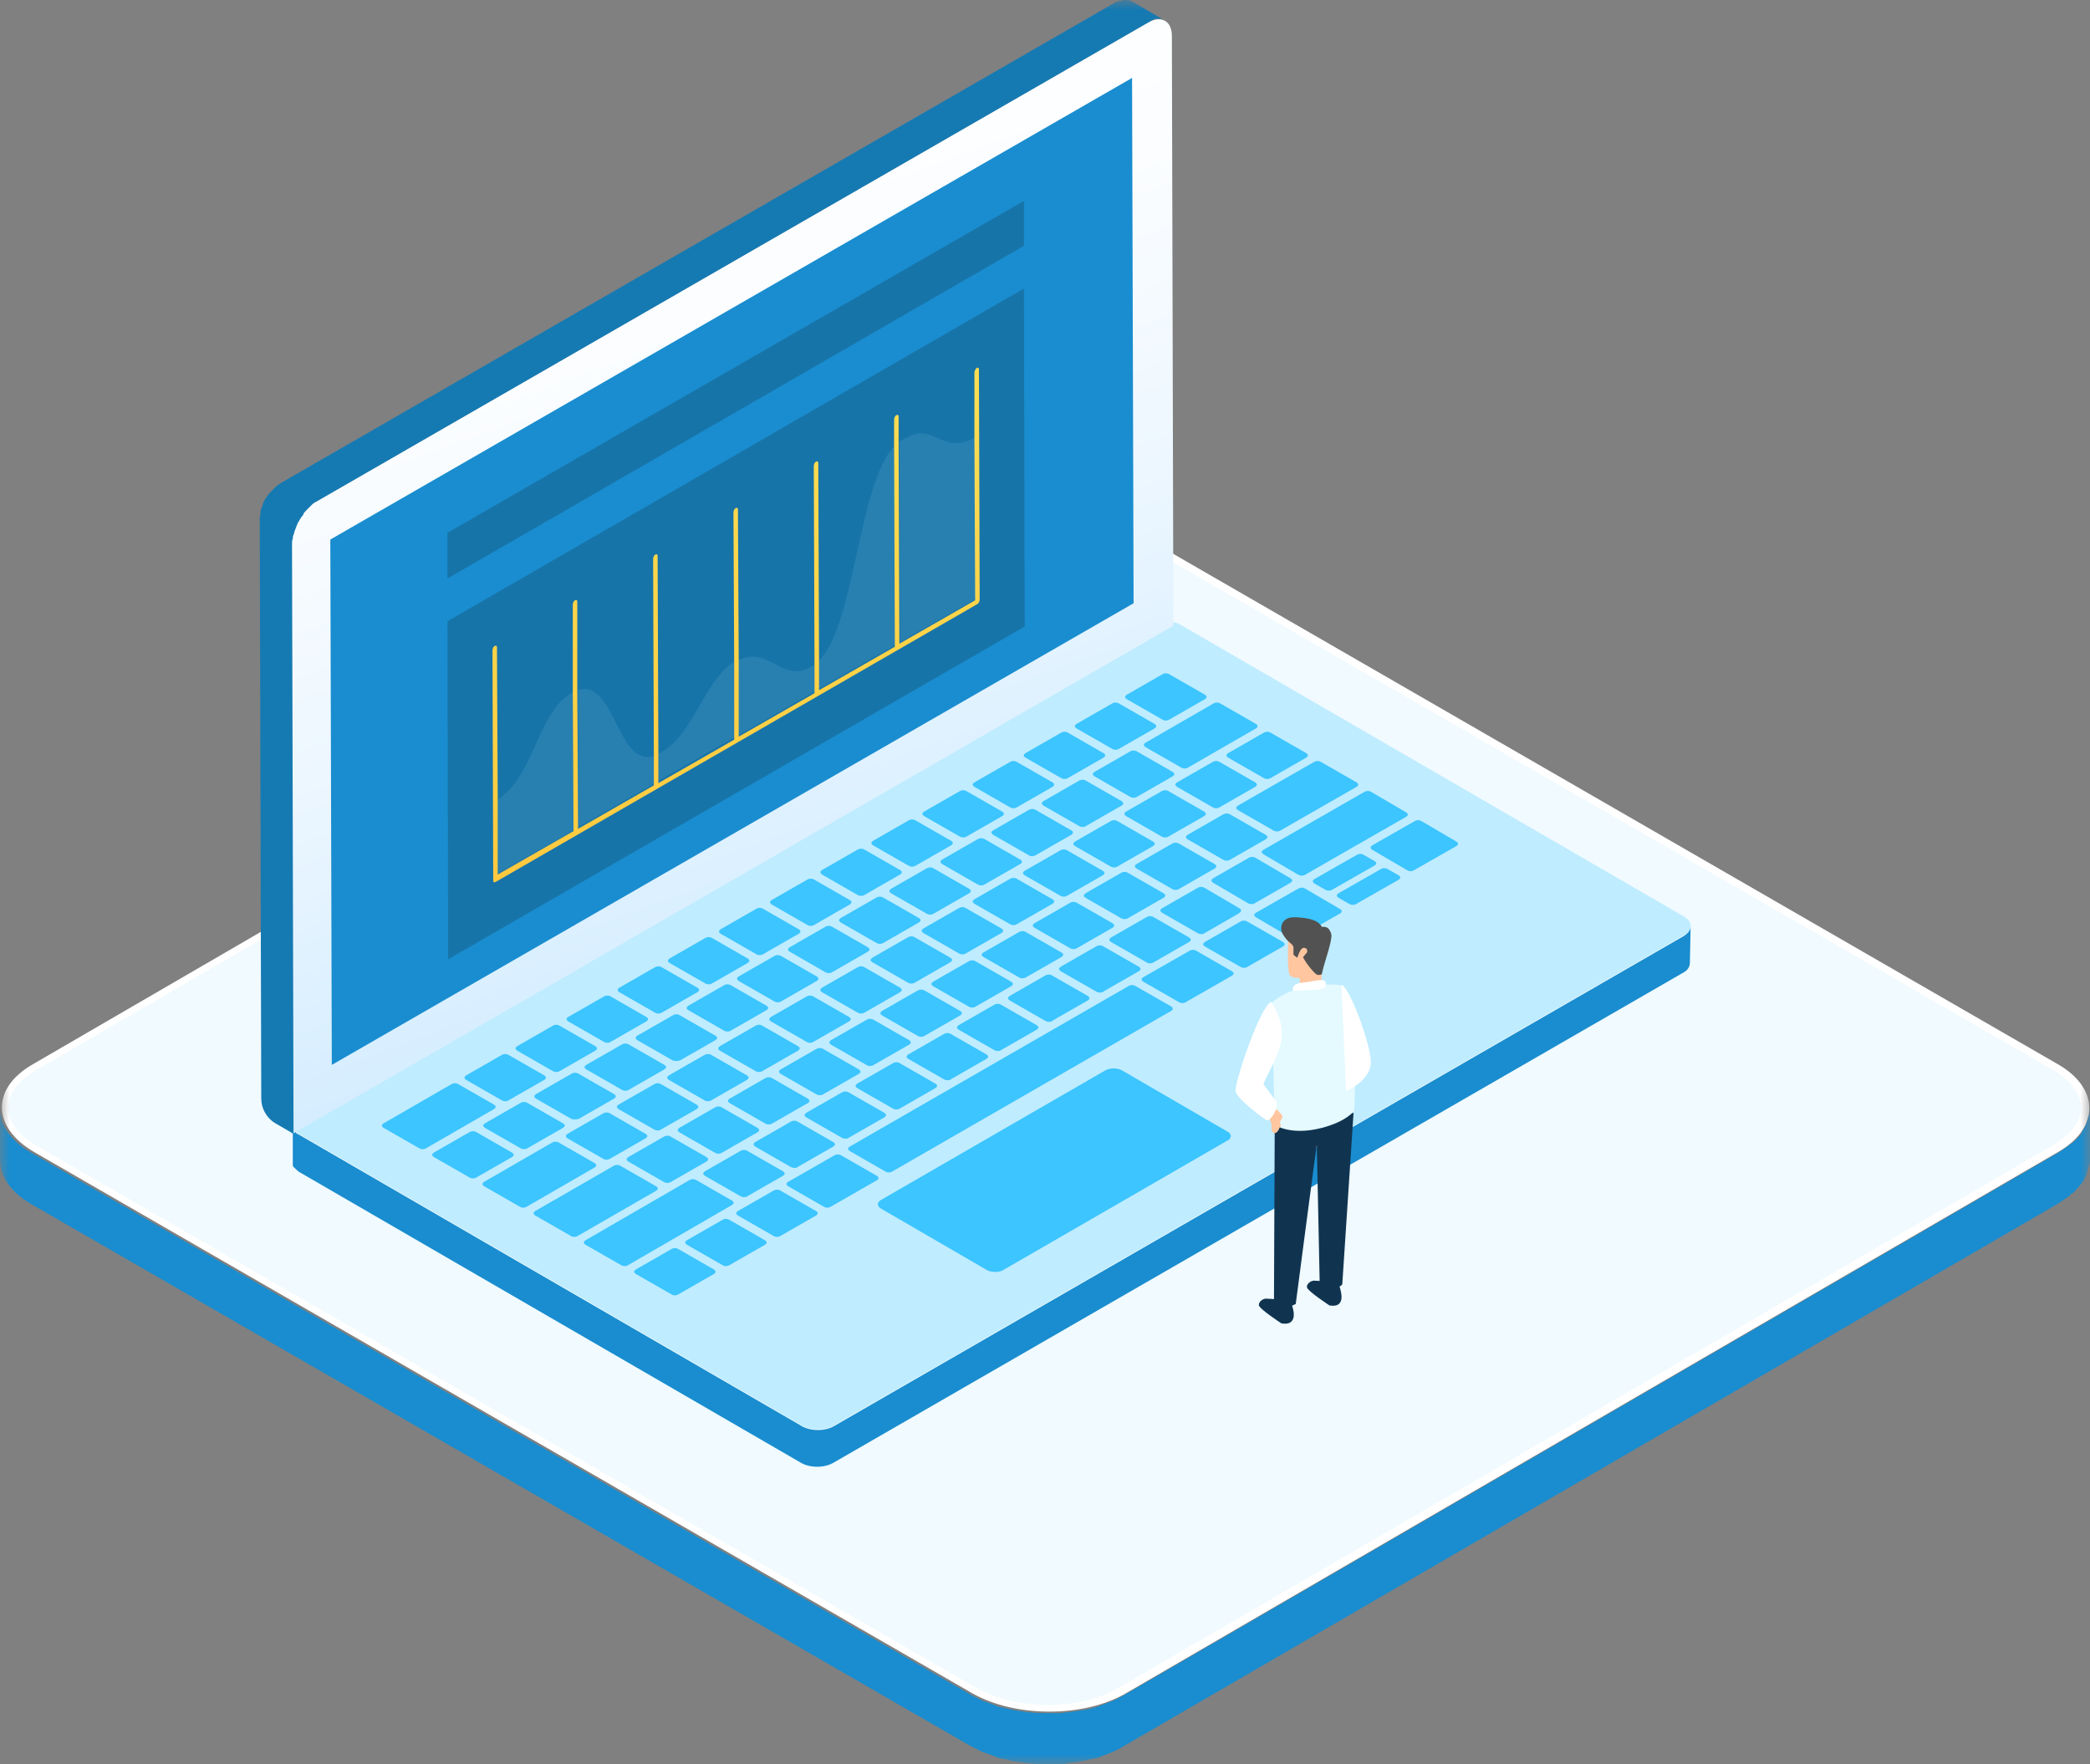 <?xml version="1.0" encoding="UTF-8"?> <svg xmlns="http://www.w3.org/2000/svg" width="109" height="92" viewBox="0 0 109 92" fill="none"><rect x="0" y="0" width="109" height="92" fill="#808080" stroke="none"/><g clip-path="url(#clip0_1236_31028)"><mask id="mask0_1236_31028" style="mask-type:luminance" maskUnits="userSpaceOnUse" x="0" y="0" width="109" height="92"><path d="M109 0H0V92H109V0Z" fill="white"></path></mask><g mask="url(#mask0_1236_31028)"><path d="M107.316 55.497C109.509 56.748 109.509 58.819 107.356 60.069L58.689 88.326C56.497 89.577 52.973 89.577 50.741 88.326L1.762 60.069C-0.431 58.78 -0.47 56.748 1.723 55.497L50.389 27.24C52.581 25.99 56.105 25.99 58.337 27.24L107.316 55.497Z" fill="white"></path><path d="M54.697 88.912C53.248 88.912 51.917 88.6 50.899 88.014L1.919 59.757C0.98 59.21 0.432 58.507 0.432 57.764C0.432 57.06 0.941 56.357 1.88 55.81L50.547 27.553C51.565 26.967 52.896 26.654 54.305 26.654C55.754 26.654 57.085 26.967 58.103 27.553L107.083 55.81C108.022 56.357 108.531 57.06 108.531 57.764C108.531 58.467 108.022 59.171 107.083 59.718L58.416 87.975C57.477 88.561 56.145 88.912 54.697 88.912Z" fill="#F0FAFF"></path><path d="M108.648 61.594C108.687 61.555 108.726 61.477 108.726 61.438C108.765 61.399 108.765 61.359 108.804 61.281C108.804 61.242 108.843 61.242 108.843 61.203C108.843 61.164 108.843 61.164 108.843 61.125C108.882 61.047 108.882 60.969 108.922 60.89C108.922 60.851 108.961 60.812 108.961 60.773C109 60.656 109 60.539 109 60.421V57.764C109 57.881 109 57.998 108.961 58.115C108.961 58.155 108.961 58.194 108.922 58.233C108.882 58.311 108.882 58.389 108.843 58.467C108.843 58.506 108.804 58.545 108.804 58.624C108.765 58.663 108.765 58.702 108.726 58.78C108.687 58.819 108.648 58.897 108.648 58.936C108.609 58.975 108.569 59.015 108.569 59.093C108.53 59.132 108.491 59.21 108.452 59.249C108.413 59.288 108.374 59.327 108.334 59.366C108.295 59.405 108.256 59.444 108.178 59.522C108.139 59.562 108.099 59.601 108.021 59.64C107.943 59.679 107.904 59.757 107.826 59.796C107.786 59.835 107.747 59.835 107.708 59.874C107.59 59.952 107.473 60.031 107.355 60.109L58.689 88.365C58.533 88.444 58.415 88.522 58.258 88.6C58.219 88.639 58.141 88.639 58.102 88.678C57.985 88.717 57.906 88.756 57.789 88.795C57.71 88.834 57.671 88.834 57.593 88.874C57.475 88.912 57.397 88.952 57.28 88.991C57.201 89.03 57.123 89.03 57.045 89.069C56.967 89.108 56.849 89.108 56.732 89.147C56.653 89.147 56.575 89.186 56.458 89.186C56.379 89.186 56.301 89.225 56.223 89.225C56.145 89.225 56.027 89.264 55.949 89.264C55.87 89.264 55.792 89.303 55.674 89.303C55.596 89.303 55.479 89.303 55.401 89.342C55.322 89.342 55.244 89.342 55.126 89.342C55.048 89.342 54.931 89.342 54.852 89.342C54.774 89.342 54.696 89.342 54.578 89.342C54.539 89.342 54.5 89.342 54.461 89.342C54.226 89.342 53.991 89.342 53.756 89.303C53.717 89.303 53.678 89.303 53.639 89.303C53.404 89.264 53.13 89.225 52.895 89.186C52.816 89.186 52.777 89.147 52.699 89.147C52.582 89.108 52.464 89.108 52.386 89.069C52.307 89.069 52.229 89.03 52.151 89.03C52.033 88.991 51.916 88.952 51.838 88.912C51.759 88.874 51.72 88.874 51.642 88.834C51.524 88.795 51.407 88.756 51.29 88.717C51.25 88.678 51.172 88.678 51.133 88.639C50.976 88.561 50.82 88.483 50.663 88.404L1.684 60.148C0.979 59.757 0.509 59.288 0.235 58.78C0.078 58.467 0 58.155 0 57.842V60.499C0 61.32 0.548 62.18 1.644 62.805L50.624 91.062C50.781 91.14 50.937 91.218 51.094 91.296C51.133 91.336 51.211 91.336 51.25 91.375C51.368 91.414 51.485 91.453 51.603 91.492C51.681 91.531 51.72 91.531 51.799 91.57C51.916 91.609 51.994 91.648 52.112 91.687C52.19 91.726 52.268 91.726 52.347 91.726C52.464 91.765 52.582 91.765 52.66 91.805C52.699 91.805 52.738 91.844 52.777 91.844C52.816 91.844 52.816 91.844 52.855 91.844C53.09 91.883 53.365 91.922 53.599 91.961C53.639 91.961 53.678 91.961 53.717 91.961C53.952 92 54.187 92 54.422 92C54.461 92 54.461 92 54.5 92H54.539C54.618 92 54.696 92 54.813 92C54.892 92 55.009 92 55.087 92C55.166 92 55.244 92 55.361 92C55.44 92 55.557 92 55.635 91.961C55.714 91.961 55.792 91.922 55.91 91.922C55.988 91.922 56.105 91.883 56.184 91.883C56.262 91.883 56.34 91.844 56.418 91.844C56.497 91.844 56.575 91.805 56.614 91.805H56.653C56.771 91.765 56.849 91.765 56.967 91.726C57.045 91.726 57.123 91.687 57.201 91.687C57.319 91.648 57.397 91.609 57.515 91.57C57.593 91.531 57.632 91.531 57.71 91.492C57.828 91.453 57.906 91.414 58.024 91.375C58.063 91.336 58.141 91.336 58.18 91.296C58.337 91.218 58.493 91.14 58.611 91.062L107.277 62.805C107.395 62.727 107.512 62.649 107.63 62.571C107.669 62.532 107.708 62.532 107.747 62.493C107.786 62.453 107.865 62.415 107.904 62.376C107.943 62.376 107.943 62.336 107.943 62.336C107.982 62.297 108.021 62.258 108.099 62.219C108.139 62.18 108.217 62.141 108.256 62.063C108.295 62.024 108.334 61.985 108.374 61.946C108.413 61.906 108.452 61.828 108.491 61.789C108.569 61.711 108.609 61.672 108.648 61.594Z" fill="#198DCF"></path><path d="M59.903 32.595C60.373 32.321 61.117 32.321 61.587 32.595L87.819 47.798C88.289 48.071 88.289 48.501 87.819 48.775L43.498 74.335C43.029 74.608 42.285 74.608 41.815 74.335L15.583 59.132C15.113 58.858 15.113 58.428 15.583 58.155L59.903 32.595Z" fill="#BFECFF"></path><path d="M60.998 37.519C60.881 37.597 60.724 37.597 60.607 37.519L58.767 36.464C58.65 36.386 58.65 36.307 58.767 36.229L60.607 35.174C60.724 35.096 60.881 35.096 60.998 35.174L62.839 36.229C62.956 36.307 62.956 36.386 62.839 36.464L60.998 37.519ZM60.215 37.988C60.333 37.91 60.333 37.831 60.215 37.754L58.375 36.698C58.258 36.62 58.101 36.62 57.984 36.698L56.144 37.754C56.026 37.831 56.026 37.91 56.144 37.988L57.984 39.043C58.101 39.121 58.258 39.121 58.375 39.043L60.215 37.988ZM57.553 39.512C57.671 39.434 57.671 39.356 57.553 39.278L55.713 38.222C55.596 38.144 55.439 38.144 55.322 38.222L53.481 39.278C53.364 39.356 53.364 39.434 53.481 39.512L55.322 40.567C55.439 40.645 55.596 40.645 55.713 40.567L57.553 39.512ZM68.124 39.512C68.242 39.434 68.242 39.356 68.124 39.278L66.284 38.222C66.166 38.144 66.01 38.144 65.893 38.222L64.052 39.278C63.935 39.356 63.935 39.434 64.052 39.512L65.893 40.567C66.01 40.645 66.166 40.645 66.284 40.567L68.124 39.512ZM59.315 41.545L61.155 40.489C61.273 40.411 61.273 40.333 61.155 40.255L59.315 39.2C59.198 39.121 59.041 39.121 58.923 39.2L57.083 40.255C56.966 40.333 56.966 40.411 57.083 40.489L58.923 41.545C59.041 41.623 59.198 41.623 59.315 41.545ZM63.622 39.747C63.504 39.668 63.347 39.668 63.23 39.747L61.39 40.802C61.273 40.88 61.273 40.958 61.39 41.036L63.23 42.092C63.347 42.17 63.504 42.17 63.622 42.092L65.462 41.036C65.579 40.958 65.579 40.88 65.462 40.802L63.622 39.747ZM52.268 42.561C52.385 42.482 52.385 42.404 52.268 42.326L50.428 41.271C50.31 41.193 50.153 41.193 50.036 41.271L48.196 42.326C48.078 42.404 48.078 42.482 48.196 42.561L50.036 43.616C50.153 43.694 50.31 43.694 50.428 43.616L52.268 42.561ZM54.029 44.593L55.87 43.538C55.987 43.459 55.987 43.381 55.87 43.303L54.029 42.248C53.912 42.17 53.755 42.17 53.638 42.248L51.798 43.303C51.68 43.381 51.68 43.459 51.798 43.538L53.638 44.593C53.716 44.671 53.912 44.671 54.029 44.593ZM49.605 44.085C49.722 44.007 49.722 43.929 49.605 43.85L47.765 42.795C47.648 42.717 47.491 42.717 47.373 42.795L45.533 43.85C45.416 43.929 45.416 44.007 45.533 44.085L47.373 45.14C47.491 45.218 47.648 45.218 47.765 45.14L49.605 44.085ZM57.906 45.179C58.023 45.257 58.179 45.257 58.297 45.179L60.137 44.124C60.255 44.046 60.255 43.968 60.137 43.889L58.297 42.834C58.179 42.756 58.023 42.756 57.906 42.834L56.065 43.889C55.948 43.968 55.948 44.046 56.065 44.124L57.906 45.179ZM71.57 44.085C71.452 44.163 71.452 44.241 71.57 44.319L73.371 45.374C73.488 45.453 73.645 45.453 73.762 45.374L75.955 44.124C76.072 44.046 76.072 43.968 75.955 43.889L74.154 42.834C74.036 42.756 73.88 42.756 73.762 42.834L71.57 44.085ZM49.136 44.827C49.018 44.906 49.018 44.983 49.136 45.062L50.976 46.117C51.093 46.195 51.249 46.195 51.367 46.117L53.207 45.062C53.325 44.983 53.325 44.906 53.207 44.827L51.367 43.772C51.249 43.694 51.093 43.694 50.976 43.772L49.136 44.827ZM46.943 45.609C47.06 45.531 47.06 45.453 46.943 45.374L45.103 44.319C44.985 44.241 44.829 44.241 44.711 44.319L42.871 45.374C42.754 45.453 42.754 45.531 42.871 45.609L44.711 46.664C44.829 46.742 44.985 46.742 45.103 46.664L46.943 45.609ZM55.282 46.703C55.4 46.782 55.556 46.782 55.674 46.703L57.514 45.648C57.631 45.57 57.631 45.492 57.514 45.413L55.674 44.358C55.556 44.28 55.4 44.28 55.282 44.358L53.442 45.413C53.325 45.492 53.325 45.57 53.442 45.648L55.282 46.703ZM69.808 46.586C69.69 46.664 69.69 46.742 69.808 46.821L70.356 47.133C70.473 47.212 70.63 47.212 70.748 47.133L72.94 45.883C73.058 45.804 73.058 45.726 72.94 45.648L72.392 45.335C72.275 45.257 72.118 45.257 72 45.335L69.808 46.586ZM46.473 46.352C46.355 46.43 46.355 46.508 46.473 46.586L48.313 47.641C48.431 47.719 48.587 47.719 48.705 47.641L50.545 46.586C50.662 46.508 50.662 46.43 50.545 46.352L48.705 45.296C48.587 45.218 48.431 45.218 48.313 45.296L46.473 46.352ZM53.051 45.843C52.933 45.765 52.776 45.765 52.659 45.843L50.819 46.899C50.701 46.977 50.701 47.055 50.819 47.133L52.659 48.188C52.776 48.267 52.933 48.267 53.051 48.188L54.891 47.133C55.008 47.055 55.008 46.977 54.891 46.899L53.051 45.843ZM65.501 47.602C65.383 47.68 65.383 47.759 65.501 47.837L67.302 48.892C67.419 48.97 67.576 48.97 67.693 48.892L69.886 47.641C70.004 47.563 70.004 47.485 69.886 47.407L68.085 46.352C67.968 46.273 67.811 46.273 67.693 46.352L65.501 47.602ZM43.85 47.876C43.733 47.954 43.733 48.032 43.85 48.11L45.69 49.166C45.807 49.244 45.964 49.244 46.082 49.166L47.922 48.11C48.039 48.032 48.039 47.954 47.922 47.876L46.082 46.821C45.964 46.742 45.807 46.742 45.69 46.821L43.85 47.876ZM58.023 48.384C58.14 48.306 58.14 48.227 58.023 48.149L56.183 47.094C56.065 47.016 55.909 47.016 55.791 47.094L53.951 48.149C53.834 48.227 53.834 48.306 53.951 48.384L55.791 49.439C55.909 49.517 56.065 49.517 56.183 49.439L58.023 48.384ZM41.657 48.697C41.775 48.618 41.775 48.54 41.657 48.462L39.817 47.407C39.7 47.329 39.543 47.329 39.426 47.407L37.586 48.462C37.468 48.54 37.468 48.618 37.586 48.697L39.426 49.752C39.543 49.83 39.7 49.83 39.817 49.752L41.657 48.697ZM41.187 49.4C41.07 49.478 41.07 49.556 41.187 49.634L43.028 50.69C43.145 50.768 43.302 50.768 43.419 50.69L45.259 49.634C45.377 49.556 45.377 49.478 45.259 49.4L43.419 48.345C43.302 48.267 43.145 48.267 43.028 48.345L41.187 49.4ZM53.129 50.963C53.246 51.041 53.403 51.041 53.52 50.963L55.361 49.908C55.478 49.83 55.478 49.752 55.361 49.674L53.52 48.618C53.403 48.54 53.246 48.54 53.129 48.618L51.289 49.674C51.171 49.752 51.171 49.83 51.289 49.908L53.129 50.963ZM38.995 50.221C39.112 50.143 39.112 50.064 38.995 49.986L37.155 48.931C37.037 48.853 36.881 48.853 36.763 48.931L34.923 49.986C34.806 50.064 34.806 50.143 34.923 50.221L36.763 51.276C36.881 51.354 37.037 51.354 37.155 51.276L38.995 50.221ZM47.726 48.892C47.609 48.814 47.452 48.814 47.334 48.892L45.494 49.947C45.377 50.025 45.377 50.103 45.494 50.181L47.334 51.237C47.452 51.315 47.609 51.315 47.726 51.237L49.566 50.181C49.684 50.103 49.684 50.025 49.566 49.947L47.726 48.892ZM38.525 50.924C38.408 51.002 38.408 51.081 38.525 51.159L40.365 52.214C40.483 52.292 40.639 52.292 40.757 52.214L42.597 51.159C42.714 51.081 42.714 51.002 42.597 50.924L40.757 49.869C40.639 49.791 40.483 49.791 40.365 49.869L38.525 50.924ZM59.628 50.963C59.511 51.041 59.511 51.12 59.628 51.198L61.468 52.253C61.586 52.331 61.742 52.331 61.86 52.253L64.248 50.885C64.366 50.807 64.366 50.729 64.248 50.651L62.408 49.596C62.29 49.517 62.134 49.517 62.017 49.596L59.628 50.963ZM45.103 50.455C44.985 50.377 44.829 50.377 44.711 50.455L42.871 51.51C42.754 51.589 42.754 51.667 42.871 51.745L44.711 52.8C44.829 52.878 44.985 52.878 45.103 52.8L46.943 51.745C47.06 51.667 47.06 51.589 46.943 51.51L45.103 50.455ZM56.731 52.175C56.848 52.097 56.848 52.019 56.731 51.94L54.891 50.885C54.773 50.807 54.617 50.807 54.499 50.885L52.659 51.94C52.541 52.019 52.541 52.097 52.659 52.175L54.499 53.23C54.617 53.308 54.812 53.308 54.891 53.23L56.731 52.175ZM35.902 52.448C35.784 52.527 35.784 52.605 35.902 52.683L37.742 53.738C37.86 53.816 38.016 53.816 38.133 53.738L39.974 52.683C40.091 52.605 40.091 52.527 39.974 52.448L38.133 51.393C38.016 51.315 37.86 51.315 37.742 51.393L35.902 52.448ZM33.709 53.269C33.827 53.191 33.827 53.113 33.709 53.035L31.869 51.98C31.752 51.901 31.595 51.901 31.478 51.98L29.637 53.035C29.52 53.113 29.52 53.191 29.637 53.269L31.478 54.324C31.595 54.403 31.752 54.403 31.869 54.324L33.709 53.269ZM42.44 51.98C42.323 51.901 42.166 51.901 42.049 51.98L40.209 53.035C40.091 53.113 40.091 53.191 40.209 53.269L42.049 54.324C42.166 54.403 42.323 54.403 42.44 54.324L44.281 53.269C44.398 53.191 44.398 53.113 44.281 53.035L42.44 51.98ZM35.471 55.301L37.311 54.246C37.429 54.168 37.429 54.09 37.311 54.012L35.471 52.957C35.354 52.878 35.197 52.878 35.08 52.957L33.24 54.012C33.122 54.09 33.122 54.168 33.24 54.246L35.08 55.301C35.197 55.341 35.354 55.341 35.471 55.301ZM31.047 54.794C31.165 54.715 31.165 54.637 31.047 54.559L29.207 53.504C29.089 53.425 28.933 53.425 28.815 53.504L26.975 54.559C26.858 54.637 26.858 54.715 26.975 54.794L28.815 55.849C28.933 55.927 29.089 55.927 29.207 55.849L31.047 54.794ZM39.778 53.504C39.66 53.425 39.504 53.425 39.387 53.504L37.546 54.559C37.429 54.637 37.429 54.715 37.546 54.794L39.387 55.849C39.504 55.927 39.66 55.927 39.778 55.849L41.618 54.794C41.736 54.715 41.736 54.637 41.618 54.559L39.778 53.504ZM51.445 55.223C51.563 55.145 51.563 55.067 51.445 54.989L49.605 53.934C49.488 53.855 49.331 53.855 49.214 53.934L47.373 54.989C47.256 55.067 47.256 55.145 47.373 55.223L49.214 56.278C49.331 56.357 49.527 56.357 49.605 56.278L51.445 55.223ZM30.577 55.536C30.46 55.614 30.46 55.692 30.577 55.77L32.417 56.826C32.535 56.904 32.691 56.904 32.809 56.826L34.649 55.77C34.767 55.692 34.767 55.614 34.649 55.536L32.809 54.481C32.691 54.403 32.535 54.403 32.417 54.481L30.577 55.536ZM36.724 57.373C36.842 57.451 36.998 57.451 37.116 57.373L38.956 56.318C39.073 56.239 39.073 56.161 38.956 56.083L37.116 55.028C36.998 54.95 36.842 54.95 36.724 55.028L34.884 56.083C34.767 56.161 34.767 56.239 34.884 56.318L36.724 57.373ZM34.492 56.552C34.375 56.474 34.218 56.474 34.101 56.552L32.261 57.607C32.143 57.685 32.143 57.764 32.261 57.842L34.101 58.897C34.218 58.975 34.375 58.975 34.492 58.897L36.332 57.842C36.45 57.764 36.45 57.685 36.332 57.607L34.492 56.552ZM46.121 58.272C46.238 58.194 46.238 58.115 46.121 58.037L44.281 56.982C44.163 56.904 44.006 56.904 43.889 56.982L42.049 58.037C41.931 58.115 41.931 58.194 42.049 58.272L43.889 59.327C44.006 59.405 44.202 59.405 44.281 59.327L46.121 58.272ZM20.006 58.584C19.889 58.662 19.889 58.741 20.006 58.819L21.846 59.874C21.964 59.952 22.12 59.952 22.238 59.874L25.762 57.842C25.879 57.764 25.879 57.685 25.762 57.607L23.921 56.552C23.804 56.474 23.647 56.474 23.53 56.552L20.006 58.584ZM31.439 60.421C31.556 60.499 31.713 60.499 31.83 60.421L33.67 59.366C33.788 59.288 33.788 59.21 33.67 59.132L31.83 58.076C31.713 57.998 31.556 57.998 31.439 58.076L29.598 59.132C29.481 59.21 29.481 59.288 29.598 59.366L31.439 60.421ZM44.319 59.796C44.202 59.874 44.202 59.952 44.319 60.03L46.16 61.086C46.277 61.164 46.434 61.164 46.551 61.086L61.077 52.722C61.194 52.644 61.194 52.566 61.077 52.487L59.237 51.432C59.119 51.354 58.963 51.354 58.845 51.432L44.319 59.796ZM22.629 60.109C22.512 60.187 22.512 60.265 22.629 60.343L24.469 61.398C24.587 61.476 24.744 61.476 24.861 61.398L26.701 60.343C26.819 60.265 26.819 60.187 26.701 60.109L24.861 59.053C24.744 58.975 24.587 58.975 24.469 59.053L22.629 60.109ZM34.61 61.633C34.727 61.711 34.884 61.711 35.001 61.633L36.842 60.578C36.959 60.499 36.959 60.421 36.842 60.343L35.001 59.288C34.884 59.21 34.727 59.21 34.61 59.288L32.77 60.343C32.652 60.421 32.652 60.499 32.77 60.578L34.61 61.633ZM40.835 61.32C40.953 61.242 40.953 61.164 40.835 61.086L38.995 60.03C38.877 59.952 38.721 59.952 38.603 60.03L36.763 61.086C36.646 61.164 36.646 61.242 36.763 61.32L38.603 62.375C38.721 62.453 38.916 62.453 38.995 62.375L40.835 61.32ZM25.253 61.633C25.135 61.711 25.135 61.789 25.253 61.867L27.093 62.923C27.21 63.001 27.367 63.001 27.484 62.923L31.008 60.89C31.125 60.812 31.125 60.734 31.008 60.656L29.168 59.6C29.05 59.522 28.894 59.522 28.776 59.6L25.253 61.633ZM41.109 61.633C40.992 61.711 40.992 61.789 41.109 61.867L42.949 62.923C43.067 63.001 43.223 63.001 43.341 62.923L45.729 61.555C45.846 61.476 45.846 61.398 45.729 61.32L43.889 60.265C43.772 60.187 43.615 60.187 43.498 60.265L41.109 61.633ZM30.538 64.681C30.421 64.759 30.421 64.837 30.538 64.916L32.378 65.971C32.496 66.049 32.691 66.049 32.77 65.971L38.173 62.844C38.29 62.766 38.29 62.688 38.173 62.61L36.332 61.555C36.215 61.476 36.059 61.476 35.941 61.555L30.538 64.681ZM35.824 64.681C35.706 64.759 35.706 64.837 35.824 64.916L37.664 65.971C37.781 66.049 37.938 66.049 38.055 65.971L39.895 64.916C40.013 64.837 40.013 64.759 39.895 64.681L38.055 63.626C37.938 63.548 37.781 63.548 37.664 63.626L35.824 64.681ZM65.501 37.988C65.618 37.91 65.618 37.831 65.501 37.754L63.661 36.698C63.543 36.62 63.387 36.62 63.269 36.698L59.746 38.731C59.628 38.809 59.628 38.887 59.746 38.965L61.586 40.02C61.703 40.098 61.86 40.098 61.977 40.02L65.501 37.988ZM54.891 41.036C55.008 40.958 55.008 40.88 54.891 40.802L53.051 39.747C52.933 39.668 52.776 39.668 52.659 39.747L50.819 40.802C50.701 40.88 50.701 40.958 50.819 41.036L52.659 42.092C52.776 42.17 52.933 42.17 53.051 42.092L54.891 41.036ZM56.653 43.069L58.493 42.014C58.61 41.935 58.61 41.857 58.493 41.779L56.653 40.724C56.535 40.645 56.379 40.645 56.261 40.724L54.421 41.779C54.304 41.857 54.304 41.935 54.421 42.014L56.261 43.069C56.379 43.147 56.574 43.147 56.653 43.069ZM70.748 41.036C70.865 40.958 70.865 40.88 70.748 40.802L68.907 39.747C68.79 39.668 68.633 39.668 68.516 39.747L64.561 42.014C64.444 42.092 64.444 42.17 64.561 42.248L66.401 43.303C66.519 43.381 66.676 43.381 66.793 43.303L70.748 41.036ZM60.568 43.616C60.685 43.694 60.842 43.694 60.959 43.616L62.8 42.561C62.917 42.482 62.917 42.404 62.8 42.326L60.959 41.271C60.842 41.193 60.685 41.193 60.568 41.271L58.728 42.326C58.61 42.404 58.61 42.482 58.728 42.561L60.568 43.616ZM66.01 43.772C66.127 43.694 66.127 43.616 66.01 43.538L64.17 42.482C64.052 42.404 63.896 42.404 63.778 42.482L61.938 43.538C61.821 43.616 61.821 43.694 61.938 43.772L63.778 44.827C63.896 44.906 64.052 44.906 64.17 44.827L66.01 43.772ZM65.893 44.319C65.775 44.398 65.775 44.476 65.893 44.554L67.693 45.609C67.811 45.687 67.968 45.687 68.085 45.609L73.332 42.599C73.449 42.522 73.449 42.443 73.332 42.365L71.531 41.31C71.413 41.232 71.256 41.232 71.139 41.31L65.893 44.319ZM63.347 45.296C63.465 45.218 63.465 45.14 63.347 45.062L61.507 44.007C61.39 43.929 61.234 43.929 61.116 44.007L59.276 45.062C59.158 45.14 59.158 45.218 59.276 45.296L61.116 46.352C61.234 46.43 61.39 46.43 61.507 46.352L63.347 45.296ZM68.555 45.843C68.437 45.922 68.437 46 68.555 46.078L69.103 46.391C69.221 46.469 69.377 46.469 69.495 46.391L71.687 45.14C71.804 45.062 71.804 44.983 71.687 44.906L71.139 44.593C71.022 44.515 70.865 44.515 70.748 44.593L68.555 45.843ZM67.302 46.039C67.419 45.961 67.419 45.883 67.302 45.804L65.501 44.749C65.383 44.671 65.227 44.671 65.109 44.749L63.269 45.804C63.152 45.883 63.152 45.961 63.269 46.039L65.07 47.094C65.188 47.172 65.345 47.172 65.462 47.094L67.302 46.039ZM60.685 46.821C60.803 46.742 60.803 46.664 60.685 46.586L58.845 45.531C58.728 45.453 58.571 45.453 58.454 45.531L56.614 46.586C56.496 46.664 56.496 46.742 56.614 46.821L58.454 47.876C58.571 47.954 58.728 47.954 58.845 47.876L60.685 46.821ZM44.319 47.172C44.437 47.094 44.437 47.016 44.319 46.938L42.479 45.883C42.362 45.804 42.206 45.804 42.088 45.883L40.248 46.938C40.13 47.016 40.13 47.094 40.248 47.172L42.088 48.227C42.206 48.306 42.362 48.306 42.479 48.227L44.319 47.172ZM62.447 48.657C62.565 48.736 62.761 48.736 62.839 48.657L64.601 47.641L64.64 47.602C64.757 47.524 64.757 47.446 64.64 47.368L62.839 46.313C62.721 46.234 62.565 46.234 62.447 46.313L60.607 47.368C60.49 47.446 60.49 47.524 60.607 47.602L62.447 48.657ZM50.388 47.368C50.271 47.29 50.114 47.29 49.997 47.368L48.157 48.423C48.039 48.501 48.039 48.579 48.157 48.657L49.997 49.713C50.114 49.791 50.271 49.791 50.388 49.713L52.228 48.657C52.346 48.579 52.346 48.501 52.228 48.423L50.388 47.368ZM59.785 50.181C59.902 50.26 60.059 50.26 60.176 50.181L62.017 49.126C62.134 49.048 62.134 48.97 62.017 48.892L60.176 47.837C60.059 47.759 59.902 47.759 59.785 47.837L57.944 48.892C57.827 48.97 57.827 49.048 57.944 49.126L59.785 50.181ZM62.839 49.126C62.721 49.205 62.721 49.283 62.839 49.361L64.679 50.416C64.796 50.494 64.953 50.494 65.07 50.416L66.91 49.361C67.028 49.283 67.028 49.205 66.91 49.126L65.07 48.071C64.953 47.993 64.796 47.993 64.679 48.071L62.839 49.126ZM59.393 50.651C59.511 50.572 59.511 50.494 59.393 50.416L57.553 49.361C57.436 49.283 57.279 49.283 57.162 49.361L55.322 50.416C55.204 50.494 55.204 50.572 55.322 50.651L57.162 51.706C57.279 51.784 57.475 51.784 57.553 51.706L59.393 50.651ZM50.506 52.487C50.623 52.566 50.78 52.566 50.897 52.487L52.737 51.432C52.855 51.354 52.855 51.276 52.737 51.198L50.897 50.143C50.78 50.064 50.623 50.064 50.506 50.143L48.665 51.198C48.548 51.276 48.548 51.354 48.665 51.432L50.506 52.487ZM36.372 51.745C36.489 51.667 36.489 51.589 36.372 51.51L34.532 50.455C34.414 50.377 34.257 50.377 34.14 50.455L32.3 51.51C32.182 51.589 32.182 51.667 32.3 51.745L34.14 52.8C34.257 52.878 34.414 52.878 34.532 52.8L36.372 51.745ZM47.843 54.012C47.961 54.09 48.117 54.09 48.235 54.012L50.075 52.957C50.193 52.878 50.193 52.8 50.075 52.722L48.235 51.667C48.117 51.589 47.961 51.589 47.843 51.667L46.003 52.722C45.886 52.8 45.886 52.878 46.003 52.957L47.843 54.012ZM54.068 53.699C54.186 53.621 54.186 53.543 54.068 53.465L52.228 52.41C52.111 52.331 51.954 52.331 51.837 52.41L49.997 53.465C49.879 53.543 49.879 53.621 49.997 53.699L51.837 54.754C51.954 54.832 52.15 54.832 52.228 54.754L54.068 53.699ZM45.181 55.536C45.298 55.614 45.455 55.614 45.573 55.536L47.413 54.481C47.53 54.403 47.53 54.324 47.413 54.246L45.573 53.191C45.455 53.113 45.298 53.113 45.181 53.191L43.341 54.246C43.223 54.324 43.223 54.403 43.341 54.481L45.181 55.536ZM42.558 57.06C42.675 57.138 42.832 57.138 42.949 57.06L44.79 56.005C44.907 55.927 44.907 55.849 44.79 55.77L42.949 54.715C42.832 54.637 42.675 54.637 42.558 54.715L40.718 55.77C40.6 55.849 40.6 55.927 40.718 56.005L42.558 57.06ZM28.385 56.318C28.502 56.239 28.502 56.161 28.385 56.083L26.544 55.028C26.427 54.95 26.27 54.95 26.153 55.028L24.313 56.083C24.195 56.161 24.195 56.239 24.313 56.318L26.153 57.373C26.27 57.451 26.427 57.451 26.544 57.373L28.385 56.318ZM48.783 56.748C48.901 56.669 48.901 56.591 48.783 56.513L46.943 55.458C46.825 55.38 46.669 55.38 46.551 55.458L44.711 56.513C44.594 56.591 44.594 56.669 44.711 56.748L46.551 57.803C46.669 57.881 46.825 57.881 46.943 57.803L48.783 56.748ZM30.186 58.35L32.026 57.295C32.143 57.217 32.143 57.138 32.026 57.06L30.186 56.005C30.068 55.927 29.912 55.927 29.794 56.005L27.954 57.06C27.837 57.138 27.837 57.217 27.954 57.295L29.794 58.35C29.872 58.389 30.068 58.389 30.186 58.35ZM39.895 58.584C40.013 58.662 40.169 58.662 40.287 58.584L42.127 57.529C42.245 57.451 42.245 57.373 42.127 57.295L40.287 56.239C40.169 56.161 40.013 56.161 39.895 56.239L38.055 57.295C37.938 57.373 37.938 57.451 38.055 57.529L39.895 58.584ZM27.132 59.874C27.249 59.952 27.406 59.952 27.523 59.874L29.363 58.819C29.481 58.741 29.481 58.662 29.363 58.584L27.523 57.529C27.406 57.451 27.249 57.451 27.132 57.529L25.292 58.584C25.174 58.662 25.174 58.741 25.292 58.819L27.132 59.874ZM39.504 59.053C39.621 58.975 39.621 58.897 39.504 58.819L37.664 57.764C37.546 57.685 37.39 57.685 37.272 57.764L35.432 58.819C35.315 58.897 35.315 58.975 35.432 59.053L37.272 60.109C37.39 60.187 37.546 60.187 37.664 60.109L39.504 59.053ZM41.227 60.851C41.344 60.929 41.54 60.929 41.618 60.851L43.458 59.796C43.576 59.718 43.576 59.639 43.458 59.562L41.618 58.506C41.501 58.428 41.344 58.428 41.227 58.506L39.387 59.562C39.269 59.639 39.269 59.718 39.387 59.796L41.227 60.851ZM27.915 63.157C27.797 63.235 27.797 63.313 27.915 63.392L29.755 64.447C29.872 64.525 30.029 64.525 30.146 64.447L34.218 62.102C34.336 62.023 34.336 61.946 34.218 61.867L32.378 60.812C32.261 60.734 32.104 60.734 31.987 60.812L27.915 63.157ZM38.486 63.157C38.368 63.235 38.368 63.313 38.486 63.392L40.326 64.447C40.443 64.525 40.6 64.525 40.718 64.447L42.558 63.392C42.675 63.313 42.675 63.235 42.558 63.157L40.718 62.102C40.6 62.023 40.443 62.023 40.326 62.102L38.486 63.157ZM45.964 62.571C45.729 62.688 45.729 62.923 45.964 63.04L51.484 66.244C51.719 66.362 52.111 66.362 52.307 66.244L64.013 59.483C64.248 59.366 64.248 59.132 64.013 59.014L58.493 55.809C58.258 55.692 57.906 55.692 57.671 55.809L45.964 62.571ZM33.161 66.206C33.044 66.284 33.044 66.362 33.161 66.44L35.001 67.495C35.119 67.573 35.276 67.573 35.393 67.495L37.233 66.44C37.351 66.362 37.351 66.284 37.233 66.206L35.393 65.15C35.276 65.072 35.119 65.072 35.001 65.15L33.161 66.206Z" fill="#3CC5FF"></path><path d="M88.171 48.306C88.171 48.501 88.054 48.657 87.819 48.814L43.498 74.374C43.029 74.647 42.285 74.647 41.815 74.374L15.583 59.171C15.544 59.171 15.544 59.132 15.505 59.132C15.465 59.092 15.426 59.092 15.426 59.053C15.387 59.014 15.348 58.975 15.348 58.936C15.309 58.897 15.309 58.858 15.309 58.819C15.309 58.78 15.27 58.741 15.27 58.702V60.656C15.27 60.695 15.27 60.695 15.27 60.734V60.773C15.27 60.812 15.27 60.812 15.309 60.851C15.309 60.851 15.309 60.89 15.348 60.89C15.387 60.929 15.387 60.929 15.426 60.968C15.465 61.008 15.465 61.008 15.505 61.046C15.544 61.046 15.544 61.086 15.544 61.086L41.776 76.289C42.245 76.562 42.989 76.562 43.459 76.289L87.779 50.729C88.014 50.611 88.132 50.416 88.132 50.221L88.171 48.306Z" fill="#198DCF"></path><path d="M59.864 1.173C60.569 0.782 61.117 1.094 61.117 1.876L61.196 32.634L15.192 59.171L15.113 28.413C15.113 27.592 15.661 26.615 16.366 26.224L59.864 1.173Z" fill="url(#paint0_linear_1236_31028)"></path><path d="M59.041 4.064L59.12 31.461L17.305 55.536L17.227 28.139L59.041 4.064Z" fill="#198DCF"></path><path d="M60.138 1.016C60.216 0.977 60.295 0.977 60.334 0.977C60.412 0.977 60.49 0.977 60.529 0.977C60.608 0.977 60.647 1.016 60.725 1.055L59.042 0.078C59.003 0.078 59.003 0.039 58.964 0.039C58.924 0.039 58.924 0.039 58.885 0H58.846C58.807 0 58.807 0 58.768 0C58.729 0 58.729 0 58.689 0C58.689 0 58.689 0 58.65 0H58.611C58.572 0 58.533 2.38538e-06 58.494 0.039H58.455H58.416H58.376C58.337 0.078 58.259 0.078 58.18 0.117L14.682 25.169C14.604 25.208 14.526 25.286 14.447 25.325C14.408 25.364 14.408 25.364 14.369 25.404C14.33 25.443 14.291 25.482 14.252 25.521L14.213 25.56L14.173 25.599L14.134 25.638C14.095 25.677 14.056 25.716 14.017 25.755L13.978 25.794C13.978 25.794 13.978 25.794 13.978 25.834L13.938 25.872C13.899 25.912 13.899 25.951 13.86 25.99C13.821 26.029 13.821 26.068 13.782 26.107C13.782 26.146 13.743 26.185 13.743 26.185C13.743 26.224 13.704 26.263 13.704 26.302C13.704 26.341 13.664 26.381 13.664 26.42C13.664 26.459 13.625 26.498 13.625 26.537C13.625 26.576 13.586 26.615 13.586 26.654C13.586 26.693 13.586 26.693 13.586 26.732C13.586 26.732 13.586 26.732 13.586 26.771V26.811C13.586 26.85 13.547 26.889 13.547 26.967C13.547 27.006 13.547 27.006 13.547 27.045V27.084V27.123C13.547 27.201 13.547 27.279 13.547 27.358L13.625 57.295C13.625 57.803 13.899 58.311 14.369 58.585L15.309 59.132L15.23 28.374C15.23 28.296 15.23 28.178 15.27 28.1V28.061C15.27 27.983 15.309 27.866 15.348 27.788C15.348 27.788 15.348 27.788 15.348 27.748C15.387 27.631 15.426 27.553 15.465 27.436C15.505 27.319 15.544 27.24 15.622 27.123C15.661 27.045 15.739 26.928 15.818 26.85C15.818 26.85 15.818 26.85 15.818 26.811C15.857 26.732 15.935 26.654 16.014 26.576L16.053 26.537C16.092 26.498 16.17 26.42 16.209 26.381C16.248 26.341 16.248 26.341 16.288 26.302C16.366 26.224 16.444 26.185 16.523 26.146L60.021 1.094C60.099 1.055 60.177 1.016 60.256 0.977C60.138 1.055 60.138 1.055 60.138 1.016Z" fill="#167AB2"></path><path d="M66.833 69.019C66.833 69.019 65.697 68.277 65.658 68.081C65.619 67.886 65.893 67.691 66.089 67.73C66.285 67.73 67.107 67.808 67.107 67.808L67.381 68.081C67.381 68.081 67.812 69.175 66.833 69.019Z" fill="#103450"></path><path d="M69.338 68.082C69.338 68.082 68.203 67.339 68.164 67.144C68.125 66.948 68.399 66.753 68.594 66.792C68.79 66.792 69.613 66.87 69.613 66.87L69.886 67.144C69.847 67.144 70.317 68.238 69.338 68.082Z" fill="#103450"></path><path d="M66.481 58.662L66.441 68.042C66.441 68.042 66.951 68.355 67.577 68.003C67.577 68.003 68.634 59.913 68.673 59.718C68.673 59.522 68.83 67.104 68.83 67.104C68.83 67.104 69.495 67.495 70.004 66.987L70.592 58.037L66.481 58.662Z" fill="#103450"></path><path d="M67.421 51.667C67.421 51.667 66.951 51.784 66.324 52.292L66.481 58.663C66.481 58.663 67.303 59.249 68.948 58.819C70.279 58.467 70.631 57.92 70.631 57.92C70.631 57.92 70.748 54.872 70.631 53.582C70.513 52.292 69.965 51.394 69.965 51.394C69.691 51.315 69.026 51.355 69.026 51.355L67.421 51.667Z" fill="#E5FAFF"></path><path d="M68.908 51.276L68.947 50.026C68.947 50.026 69.26 49.986 69.221 49.674C69.182 49.322 68.83 49.557 68.791 49.674C68.791 49.674 68.712 48.501 68.086 48.384C67.46 48.267 67.185 48.345 67.185 48.658C67.185 48.971 67.146 50.026 67.185 50.416C67.224 50.807 67.185 51.003 67.773 51.003L67.812 51.432C67.812 51.432 68.086 51.667 68.869 51.472L68.908 51.276Z" fill="#FFC6A0"></path><path d="M67.42 51.667C67.42 51.433 67.459 51.276 68.046 51.237C68.595 51.159 69.064 51.003 69.143 51.237C69.182 51.472 69.103 51.589 68.516 51.628C67.89 51.667 67.42 51.667 67.42 51.667Z" fill="white"></path><path d="M68.163 49.674C68.202 49.596 68.163 49.439 68.046 49.439C67.967 49.4 67.889 49.478 67.85 49.517C67.772 49.635 67.694 49.83 67.654 49.947C67.615 49.908 67.537 49.869 67.458 49.791C67.458 49.752 67.458 49.713 67.458 49.674C67.458 49.596 67.458 49.478 67.458 49.4C67.419 49.244 67.263 49.166 67.184 49.087C67.067 48.97 66.95 48.814 66.871 48.658C66.754 48.384 66.832 48.072 67.106 47.915C67.263 47.837 67.419 47.837 67.615 47.837C68.085 47.876 68.711 47.915 68.946 48.345C69.142 48.306 69.299 48.384 69.377 48.579C69.494 48.775 69.416 48.97 69.377 49.205C69.26 49.713 69.064 50.221 68.946 50.768C68.946 50.846 68.79 50.846 68.711 50.846C68.633 50.807 68.594 50.768 68.555 50.729C68.32 50.495 68.124 50.221 67.967 49.947C67.889 49.986 68.124 49.713 68.163 49.674Z" fill="#525252"></path><path d="M66.323 58.936C66.323 59.014 66.401 59.092 66.48 59.092C66.558 59.092 66.636 59.014 66.675 58.936C66.715 58.897 66.715 58.819 66.754 58.78C66.793 58.741 66.793 58.702 66.793 58.663C66.793 58.623 66.754 58.584 66.754 58.545C66.754 58.467 66.832 58.389 66.871 58.311C66.91 58.194 66.832 58.115 66.754 58.037C66.715 57.998 66.675 57.92 66.597 57.881C66.362 57.725 66.127 57.998 66.166 58.233C66.206 58.35 66.245 58.428 66.284 58.545C66.362 58.663 66.284 58.819 66.323 58.936Z" fill="#FFC6A0"></path><path d="M66.285 52.253C65.697 52.527 64.327 56.592 64.445 56.943C64.562 57.334 65.932 58.389 66.089 58.428C66.246 58.467 66.716 57.803 66.559 57.451C66.52 57.373 65.893 56.552 65.893 56.552C65.893 56.396 66.754 54.989 66.833 54.208C66.989 53.191 66.285 52.253 66.285 52.253Z" fill="white"></path><path d="M69.965 51.355C70.396 51.511 71.453 54.364 71.492 55.341C71.531 56.357 70.2 56.904 70.2 56.904L69.965 51.355Z" fill="white"></path><g opacity="0.2"><path d="M23.373 50.026L23.334 32.4L53.403 15.047L53.442 32.673L23.373 50.026Z" fill="#111111"></path></g><g opacity="0.2"><path d="M23.334 27.788L53.403 10.474V12.819L23.334 30.172V27.788Z" fill="#111111"></path></g><path d="M50.937 19.19C51.015 19.151 51.054 19.19 51.054 19.268L51.093 31.266C51.093 31.344 51.054 31.461 50.976 31.501L25.84 46C25.762 46.039 25.723 46 25.723 45.922L25.684 33.924C25.684 33.845 25.723 33.728 25.801 33.689C25.879 33.65 25.919 33.689 25.919 33.767L25.958 41.701V45.609L29.912 43.343L29.873 36.152V31.54C29.873 31.461 29.912 31.344 29.99 31.305C30.069 31.266 30.108 31.305 30.108 31.384V36.034L30.147 43.225L34.101 40.959V39.513L34.062 29.156C34.062 29.078 34.101 28.96 34.18 28.921C34.258 28.882 34.297 28.921 34.297 28.999L34.336 39.434V40.841L38.291 38.575V34.627L38.252 26.733C38.252 26.654 38.291 26.537 38.369 26.498C38.447 26.459 38.486 26.498 38.486 26.576L38.526 34.471V38.418L42.48 36.152V34.745L42.441 24.309C42.441 24.231 42.48 24.114 42.558 24.075C42.636 24.036 42.676 24.075 42.676 24.153L42.715 34.51V35.995L46.669 33.728L46.63 23.372V21.886C46.63 21.808 46.669 21.691 46.748 21.652C46.826 21.613 46.865 21.652 46.865 21.73V23.137L46.904 33.572L50.858 31.305L50.819 22.902V19.463C50.819 19.307 50.898 19.229 50.937 19.19Z" fill="url(#paint1_linear_1236_31028)"></path><path opacity="0.1" d="M25.957 41.701C27.875 40.45 28.032 37.167 29.794 36.151C29.833 36.151 29.872 36.112 29.872 36.112L29.911 43.304L25.957 45.57V41.701ZM46.904 23.059L46.943 33.494L50.897 31.227L50.858 22.824C49.096 23.762 48.705 22.003 47.295 22.824C47.138 22.863 47.021 22.98 46.904 23.059ZM30.146 43.147L34.101 40.88V39.434C32.182 40.02 32.065 35.37 30.146 35.995V43.147ZM42.714 35.917L46.669 33.65L46.63 23.293C44.75 25.247 44.594 32.634 42.714 34.432V35.917ZM38.525 38.34L42.479 36.073V34.666C42.401 34.705 42.362 34.745 42.283 34.783C40.796 35.643 40.052 33.65 38.525 34.432V38.34ZM34.336 39.317V40.724L38.29 38.457V34.51C36.685 35.565 36.176 38.262 34.532 39.2C34.453 39.278 34.414 39.278 34.336 39.317Z" fill="#BFECFF"></path></g></g><defs><linearGradient id="paint0_linear_1236_31028" x1="28.799" y1="4.84" x2="45.086" y2="49.397" gradientUnits="userSpaceOnUse"><stop stop-color="white"></stop><stop offset="0.291" stop-color="#FBFDFF"></stop><stop offset="0.611" stop-color="#EDF7FF"></stop><stop offset="0.944" stop-color="#D7EEFF"></stop><stop offset="1" stop-color="#D3ECFF"></stop></linearGradient><linearGradient id="paint1_linear_1236_31028" x1="38.389" y1="19.174" x2="38.389" y2="46.016" gradientUnits="userSpaceOnUse"><stop stop-color="#F9DE53"></stop><stop offset="1" stop-color="#FFC93F"></stop></linearGradient><clipPath id="clip0_1236_31028"><rect width="109" height="92" fill="white"></rect></clipPath></defs></svg> 